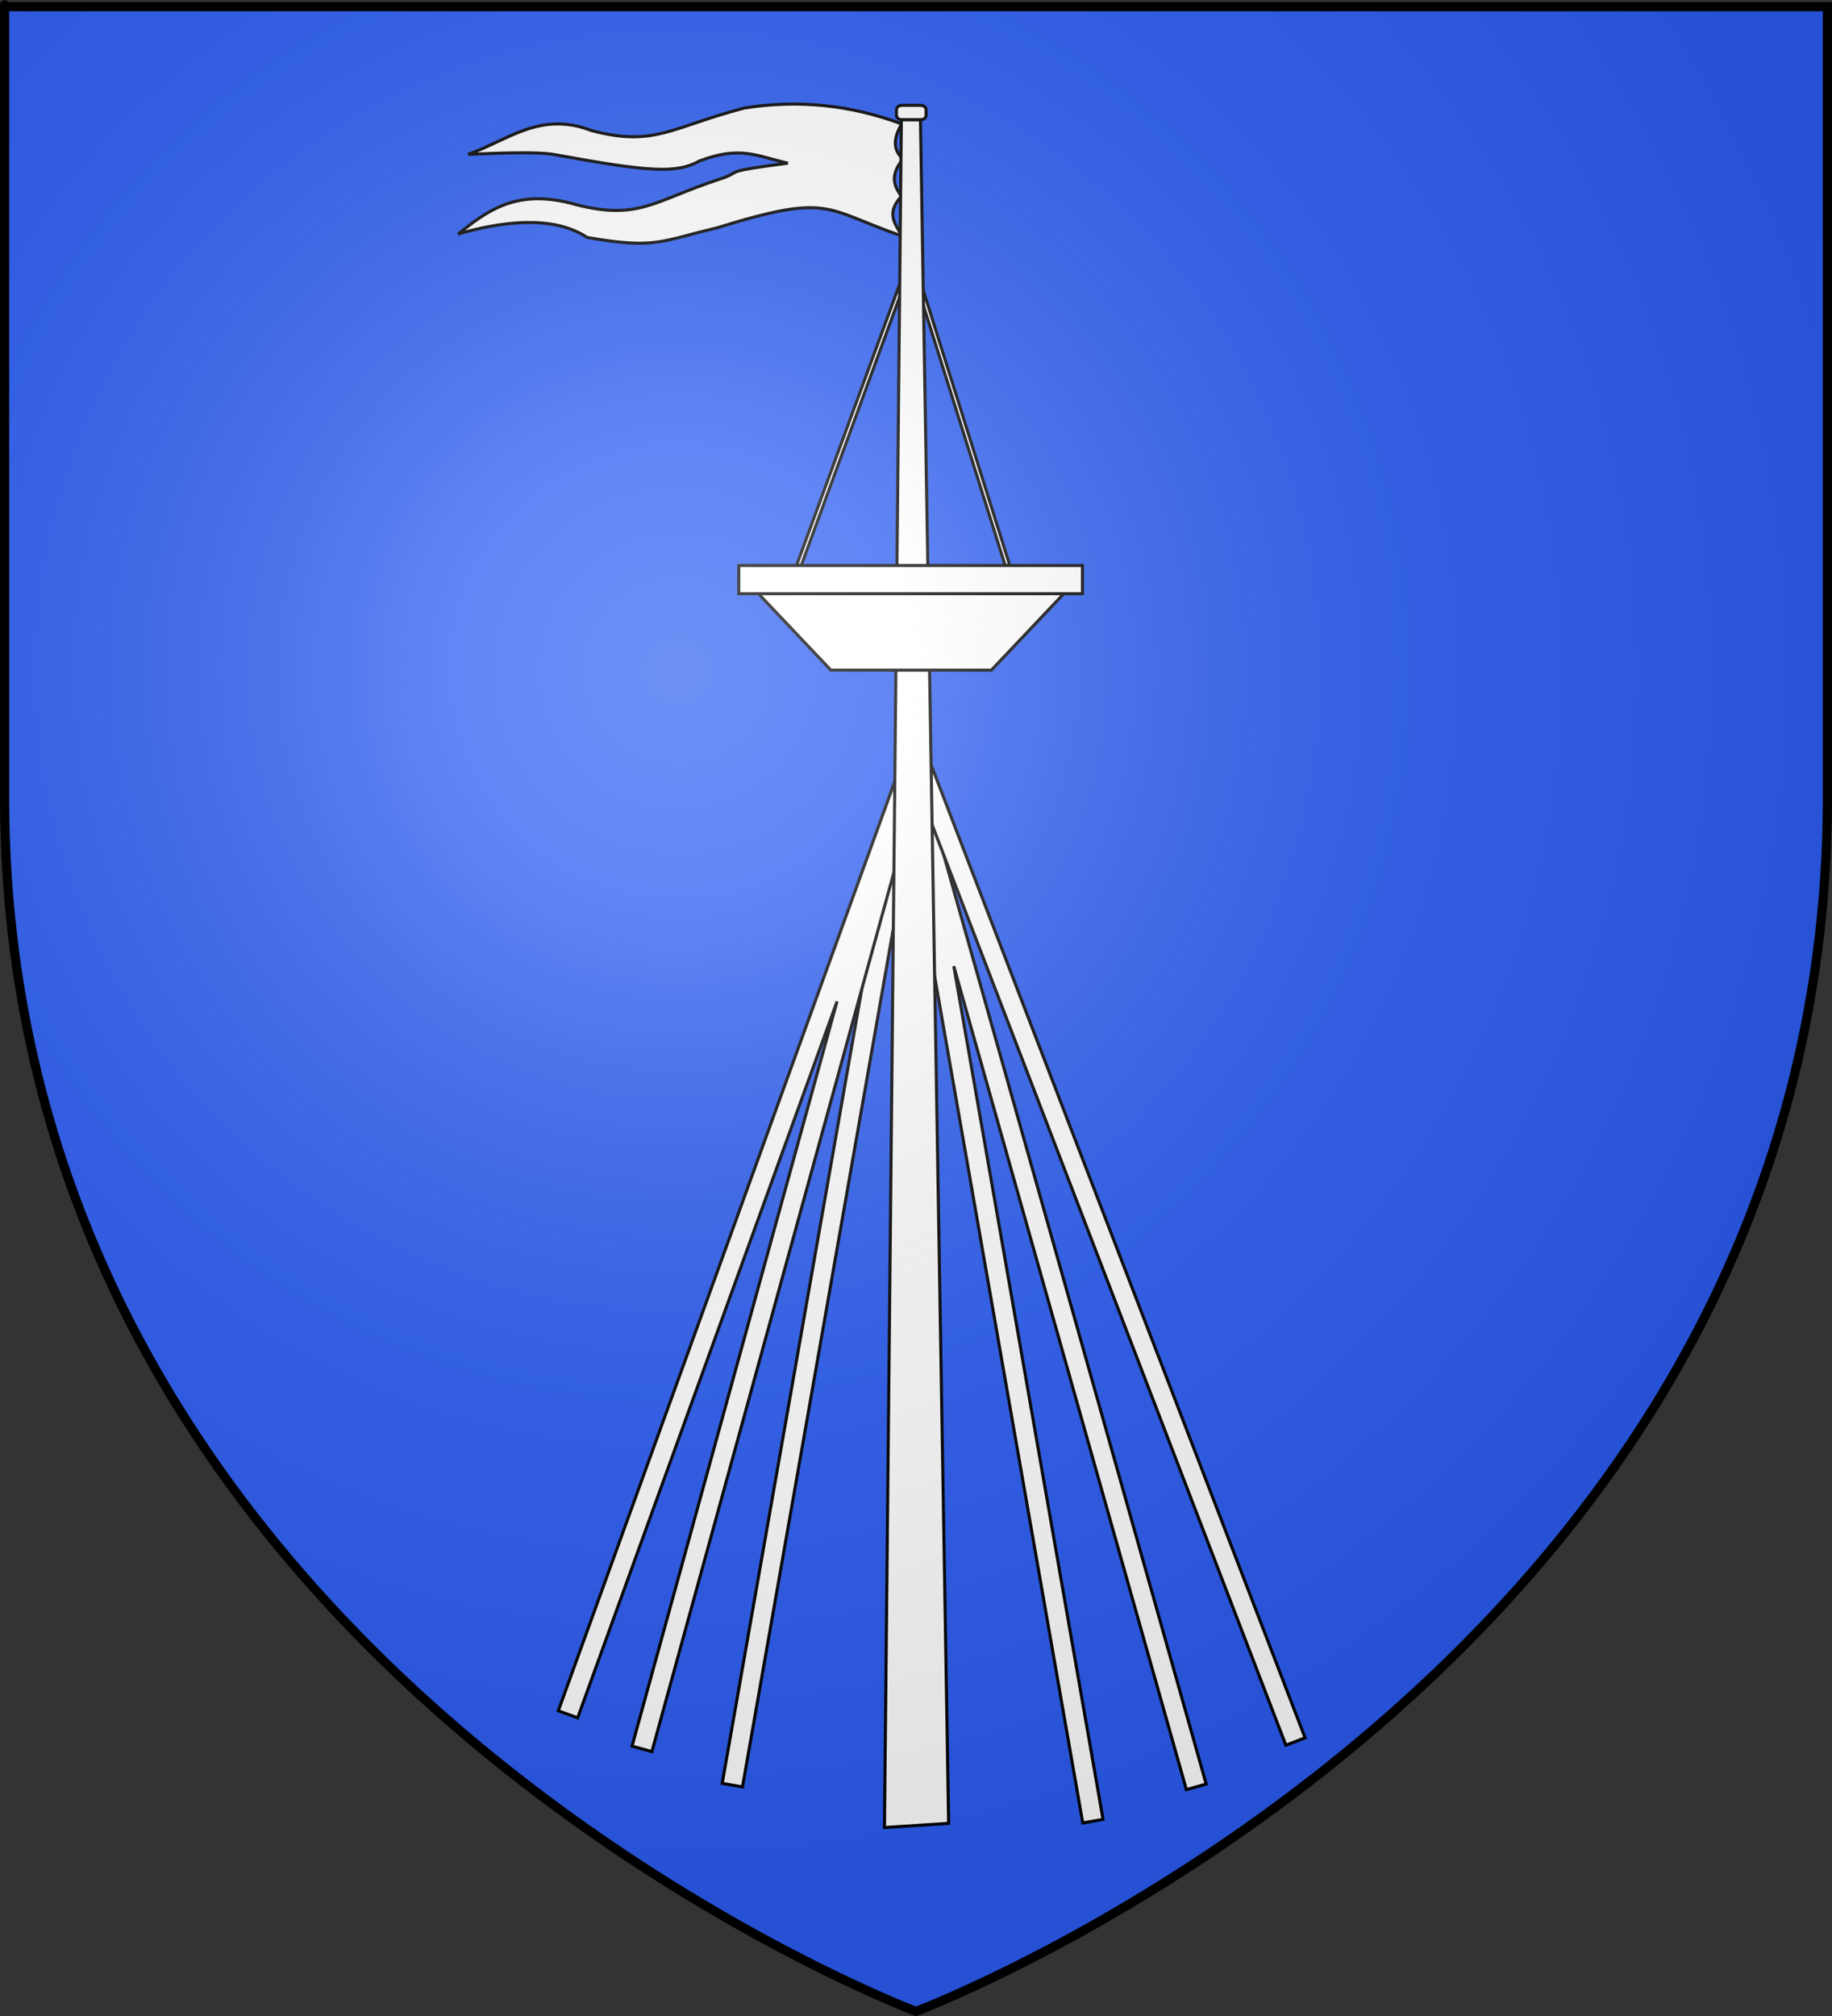 <?xml version="1.0" encoding="UTF-8" standalone="no"?>
<svg
   xmlns:ns="http://creativecommons.org/ns#"
   xmlns:dc="http://purl.org/dc/elements/1.1/"
   xmlns:cc="http://web.resource.org/cc/"
   xmlns:rdf="http://www.w3.org/1999/02/22-rdf-syntax-ns#"
   xmlns:svg="http://www.w3.org/2000/svg"
   xmlns="http://www.w3.org/2000/svg"
   xmlns:xlink="http://www.w3.org/1999/xlink"
   xmlns:sodipodi="http://sodipodi.sourceforge.net/DTD/sodipodi-0.dtd"
   xmlns:inkscape="http://www.inkscape.org/namespaces/inkscape"
   height="660"
   width="600"
   version="1.0"
   id="svg2"
   sodipodi:version="0.32"
   inkscape:version="0.44.1"
   sodipodi:docname="Mas-Blanc-des-Alpilles (13).svg"
   sodipodi:docbase="C:\Documents and Settings\Propriétaire\Mes documents\image blason\Blason du 13 a envoyer\envoyé du 13"
   inkscape:export-filename="/Users/olivier/Desktop/Blason Rouge/Blason_Vide_3D.png"
   inkscape:export-xdpi="144"
   inkscape:export-ydpi="144">
  <rect width="100%" height="100%" fill="#333333" stroke="none"/>
  <sodipodi:namedview
     inkscape:window-height="712"
     inkscape:window-width="1024"
     inkscape:pageshadow="2"
     inkscape:pageopacity="0.0"
     guidetolerance="10.0"
     gridtolerance="10.0"
     objecttolerance="10.0"
     borderopacity="1.0"
     bordercolor="#666666"
     pagecolor="#ffffff"
     id="base"
     showgrid="false"
     height="660px"
     inkscape:zoom="0.51818182"
     inkscape:cx="201.65075"
     inkscape:cy="332.5434"
     inkscape:window-x="-4"
     inkscape:window-y="-4"
     inkscape:current-layer="layer2" />
  <desc
     id="desc4">Flag of Canton of Valais (Wallis)</desc>
  <defs
     id="defs6">
    <linearGradient
       id="id7"
       gradientUnits="userSpaceOnUse"
       href="#id5"
       x1="24352"
       y1="14463"
       x2="25827"
       y2="14463" />
    <linearGradient
       id="id8"
       gradientUnits="userSpaceOnUse"
       href="#id5"
       x1="29777"
       y1="14446"
       x2="31291"
       y2="14446" />
    <radialGradient
       id="id37"
       gradientUnits="userSpaceOnUse"
       href="#id22"
       cx="30190"
       cy="14815"
       r="114"
       fx="30190"
       fy="14815" />
    <radialGradient
       id="id31"
       gradientUnits="userSpaceOnUse"
       href="#id22"
       cx="24741"
       cy="14879"
       r="114"
       fx="24741"
       fy="14879" />
    <radialGradient
       id="id38"
       gradientUnits="userSpaceOnUse"
       href="#id22"
       cx="30472"
       cy="14817"
       r="114"
       fx="30472"
       fy="14817" />
    <radialGradient
       id="id32"
       gradientUnits="userSpaceOnUse"
       href="#id22"
       cx="25024"
       cy="14880"
       r="114"
       fx="25024"
       fy="14880" />
    <radialGradient
       id="id39"
       gradientUnits="userSpaceOnUse"
       href="#id22"
       cx="30755"
       cy="14818"
       r="114"
       fx="30755"
       fy="14818" />
    <radialGradient
       id="id33"
       gradientUnits="userSpaceOnUse"
       href="#id22"
       cx="25306"
       cy="14882"
       r="114"
       fx="25306"
       fy="14882" />
    <radialGradient
       id="id34"
       gradientUnits="userSpaceOnUse"
       href="#id22"
       cx="26446"
       cy="16358"
       r="218"
       fx="26446"
       fy="16358" />
    <radialGradient
       id="id35"
       gradientUnits="userSpaceOnUse"
       href="#id22"
       cx="27711"
       cy="16544"
       r="218"
       fx="27711"
       fy="16544" />
    <radialGradient
       id="id36"
       gradientUnits="userSpaceOnUse"
       href="#id22"
       cx="28995"
       cy="16344"
       r="218"
       fx="28995"
       fy="16344" />
    <radialGradient
       id="id21"
       gradientUnits="userSpaceOnUse"
       href="#id20"
       cx="26381"
       cy="16535"
       r="3157"
       fx="26381"
       fy="16535" />
    <linearGradient
       id="id10"
       gradientUnits="userSpaceOnUse"
       href="#id9"
       x1="27038"
       y1="11341"
       x2="28442"
       y2="11341" />
    <inkscape:perspective
       sodipodi:type="inkscape:persp3d"
       inkscape:vp_x="-50 : 600 : 1"
       inkscape:vp_y="0 : 1000 : 0"
       inkscape:vp_z="700 : 600 : 1"
       inkscape:persp3d-origin="300 : 400 : 1"
       id="perspective48007" />
    <inkscape:perspective
       sodipodi:type="inkscape:persp3d"
       inkscape:vp_x="-50 : 600 : 1"
       inkscape:vp_y="0 : 1000 : 0"
       inkscape:vp_z="700 : 600 : 1"
       inkscape:persp3d-origin="300 : 400 : 1"
       id="perspective30812" />
    <inkscape:perspective
       sodipodi:type="inkscape:persp3d"
       inkscape:vp_x="-50 : 600 : 1"
       inkscape:vp_y="0 : 1000 : 0"
       inkscape:vp_z="700 : 600 : 1"
       inkscape:persp3d-origin="300 : 400 : 1"
       id="perspective18534" />
    <linearGradient
       id="linearGradient2893">
      <stop
         style="stop-color:white;stop-opacity:0.314;"
         offset="0"
         id="stop2895" />
      <stop
         id="stop2897"
         offset="0.19"
         style="stop-color:white;stop-opacity:0.251;" />
      <stop
         style="stop-color:#6b6b6b;stop-opacity:0.125;"
         offset="0.6"
         id="stop2901" />
      <stop
         style="stop-color:black;stop-opacity:0.125;"
         offset="1"
         id="stop2899" />
    </linearGradient>
    <linearGradient
       id="linearGradient2885">
      <stop
         id="stop2887"
         offset="0"
         style="stop-color:white;stop-opacity:1;" />
      <stop
         style="stop-color:white;stop-opacity:1;"
         offset="0.229"
         id="stop2891" />
      <stop
         id="stop2889"
         offset="1"
         style="stop-color:black;stop-opacity:1;" />
    </linearGradient>
    <linearGradient
       id="linearGradient2955">
      <stop
         id="stop2867"
         offset="0"
         style="stop-color:#fd0000;stop-opacity:1;" />
      <stop
         style="stop-color:#e77275;stop-opacity:0.659;"
         offset="0.5"
         id="stop2873" />
      <stop
         style="stop-color:black;stop-opacity:0.323;"
         offset="1"
         id="stop2959" />
    </linearGradient>
    <radialGradient
       inkscape:collect="always"
       xlink:href="#linearGradient2955"
       id="radialGradient2961"
       cx="225.524"
       cy="218.901"
       fx="225.524"
       fy="218.901"
       r="300"
       gradientTransform="matrix(-4.167939e-4,2.183,-1.884,-3.599562e-4,615.597,-289.121)"
       gradientUnits="userSpaceOnUse" />
    <polygon
       id="star"
       transform="scale(53,53)"
       points="0,-1 0.588,0.809 -0.951,-0.309 0.951,-0.309 -0.588,0.809 0,-1 " />
    <clipPath
       id="clip">
      <path
         d="M 0,-200 L 0,600 L 300,600 L 300,-200 L 0,-200 z "
         id="path10" />
    </clipPath>
    <radialGradient
       inkscape:collect="always"
       xlink:href="#linearGradient2955"
       id="radialGradient1911"
       gradientUnits="userSpaceOnUse"
       gradientTransform="matrix(-4.167939e-4,2.183,-1.884,-3.599562e-4,615.597,-289.121)"
       cx="225.524"
       cy="218.901"
       fx="225.524"
       fy="218.901"
       r="300" />
    <radialGradient
       inkscape:collect="always"
       xlink:href="#linearGradient2955"
       id="radialGradient2865"
       gradientUnits="userSpaceOnUse"
       gradientTransform="matrix(0,1.749,-1.593,-1.049767e-7,551.788,-191.29)"
       cx="225.524"
       cy="218.901"
       fx="225.524"
       fy="218.901"
       r="300" />
    <radialGradient
       inkscape:collect="always"
       xlink:href="#linearGradient2955"
       id="radialGradient2871"
       gradientUnits="userSpaceOnUse"
       gradientTransform="matrix(0,1.386,-1.323,-5.741131e-8,-158.082,-109.541)"
       cx="225.524"
       cy="218.901"
       fx="225.524"
       fy="218.901"
       r="300" />
    <radialGradient
       inkscape:collect="always"
       xlink:href="#linearGradient2893"
       id="radialGradient3163"
       gradientUnits="userSpaceOnUse"
       gradientTransform="matrix(1.353,0,0,1.349,-77.629,-85.747)"
       cx="221.445"
       cy="226.331"
       fx="221.445"
       fy="226.331"
       r="300" />
  </defs>
  <g
     inkscape:groupmode="layer"
     id="layer3"
     inkscape:label="Fond gueules"
     style="display:inline"
     sodipodi:insensitive="true">
    <path
       id="path2855"
       style="fill:#2b5df2;fill-opacity:1;fill-rule:evenodd;stroke:none;stroke-width:1px;stroke-linecap:butt;stroke-linejoin:miter;stroke-opacity:1"
       d="M 300,658.5 C 300,658.5 598.5,546.18 598.5,260.728 C 598.5,-24.723 598.5,2.176 598.5,2.176 L 1.5,2.176 L 1.5,260.728 C 1.5,546.18 300,658.5 300,658.5 z "
       sodipodi:nodetypes="cccccc" />
  </g>
  <g
     inkscape:groupmode="layer"
     id="layer4"
     inkscape:label="Meubles"
     style="display:inline">
    <g
       style="fill-rule:evenodd"
       transform="matrix(6.8862e-2,0,0,6.8862e-2,-1590.911,-590.093)"
       id="g2090">
      <g
         transform="matrix(1.165,0,0,1.165,-4849.251,-1888.017)"
         id="g2102">
        <rect
           style="fill:white;fill-opacity:1;stroke:white;stroke-width:18;stroke-opacity:1"
           id="rect388"
           height="1828"
           width="52"
           y="9456"
           x="27687"
           class="fil2 str1" />
        <path
           inkscape:transform-center-x="37.639637"
           style="fill:white;stroke:black;stroke-width:12.461;stroke-miterlimit:4;stroke-dasharray:none;stroke-opacity:1"
           id="path390"
           d="M 27674.419,9482 C 27469.399,9405.434 27255.605,9381.514 27031.903,9417.037 C 26733.903,9495.037 26666.112,9577.037 26408.112,9509.037 C 26197.55,9427.632 26063.68,9550.736 25904.388,9606.049 C 26029.762,9600.807 26188.496,9594.484 26257.112,9607.037 C 26644.93,9677.987 26754.505,9685.375 26848.964,9633.012 C 27015.152,9570.254 27080.543,9612.358 27209.756,9642.037 C 26924.756,9679.037 27033.903,9674.037 26931.903,9707.037 C 26657.903,9796.037 26599.112,9883.037 26318.112,9804.037 C 26093.494,9748.984 25978.628,9840.266 25863.388,9931.049 C 26035.91,9881.479 26248.126,9851.127 26390.173,9945.037 C 26669.253,9993.811 26688.36,9960.688 26919.903,9906.037 C 27385.903,9762.037 27356.419,9829 27674.419,9939 C 27654.419,9895 27604.419,9851 27673.419,9777 C 27643.419,9736 27624.419,9694 27679.419,9625 C 27635.419,9585 27642.419,9536 27674.419,9482 z "
           class="fil10 str2"
           sodipodi:nodetypes="ccccsccccccccccc" />
        <path
           style="fill:white;fill-opacity:1;stroke:black;stroke-width:12.461;stroke-miterlimit:4;stroke-dasharray:none;stroke-opacity:1"
           id="path392"
           d="M 27751,9406 L 27676,9406 C 27663,9406 27653,9414 27653,9424 L 27653,9447 C 27653,9457 27663,9465 27676,9465 L 27751,9465 C 27764,9465 27774,9457 27774,9447 L 27774,9424 C 27774,9414 27764,9406 27751,9406 z "
           class="fil2 str1" />
        <path
           style="fill:white;fill-opacity:1;stroke:black;stroke-width:12.461;stroke-miterlimit:4;stroke-dasharray:none;stroke-opacity:1"
           d="M 27713.656,10006.094 L 27704.563,10030.906 L 27246.563,11279.906 L 27263.438,11286.094 L 27712.344,10061.906 L 28097.406,11285.688 L 28114.594,11280.313 L 27721.594,10031.313 L 27713.656,10006.094 z "
           id="path404" />
        <path
           style="fill:white;fill-opacity:1;stroke:black;stroke-width:12.461;stroke-miterlimit:4;stroke-dasharray:none;stroke-opacity:1"
           d="M 27744.406,12105.594 L 27662.625,12124.25 L 28413.625,16415.25 L 28496.375,16400.75 L 27887.031,12919.063 L 28836.594,16279.406 L 28917.406,16256.594 L 27744.406,12105.594 z "
           id="path450" />
        <path
           style="fill:white;fill-opacity:1;stroke:black;stroke-width:12.461;stroke-miterlimit:4;stroke-dasharray:none;stroke-opacity:1"
           d="M 27758.188,12002.938 L 27677,12018 C 27677,12031.087 27677,12056.484 27677,12071.281 L 26941.625,16253.719 L 27024.375,16268.281 L 27741.031,12192.281 L 29242.813,16098.063 L 29321.188,16067.938 L 27758.188,12002.938 z "
           id="path452" />
        <path
           style="fill:white;fill-opacity:1;stroke:black;stroke-width:12.461;stroke-miterlimit:4;stroke-dasharray:none;stroke-opacity:1"
           d="M 27694.5,12031.688 L 26272.5,15957.688 L 26351.5,15986.313 L 27410.469,13062.625 L 26573.5,16101.844 L 26654.5,16124.156 L 27774.5,12057.156 L 27694.5,12031.688 z "
           id="path454" />
        <path
           style="fill:white;fill-opacity:1;stroke:black;stroke-width:12.461;stroke-miterlimit:4;stroke-dasharray:none;stroke-opacity:1"
           id="path382"
           d="M 27750.928,9465.276 L 27672.928,9465.276 L 27604,16434 L 27866,16417 L 27750.928,9465.276 z "
           class="fil2 str1"
           sodipodi:nodetypes="ccccc" />
        <path
           style="fill:white;stroke:black;stroke-width:12.461;stroke-miterlimit:4;stroke-dasharray:none;stroke-opacity:1"
           id="path384"
           d="M 27385.345,11711 L 28040.345,11711 L 28367.345,11366 L 27058.345,11366 L 27385.345,11711 z "
           class="fil2 str1" />
        <rect
           style="fill:white;fill-opacity:1;stroke:black;stroke-width:12.461;stroke-miterlimit:4;stroke-dasharray:none;stroke-opacity:1"
           id="rect386"
           height="115"
           width="1403"
           y="11284"
           x="27009.342"
           class="fil24 str1" />
      </g>
    </g>
  </g>
  <g
     inkscape:groupmode="layer"
     id="layer2"
     inkscape:label="Reflet final"
     style="display:inline"
     sodipodi:insensitive="true">
    <path
       sodipodi:nodetypes="cccccc"
       d="M 300,658.5 C 300,658.5 598.5,546.18 598.5,260.728 C 598.5,-24.723 598.5,2.176 598.5,2.176 L 1.5,2.176 L 1.5,260.728 C 1.5,546.18 300,658.5 300,658.5 z "
       style="opacity:1;fill:url(#radialGradient3163);fill-opacity:1;fill-rule:evenodd;stroke:none;stroke-width:1px;stroke-linecap:butt;stroke-linejoin:miter;stroke-opacity:1"
       id="path2875"
       inkscape:export-xdpi="144"
       inkscape:export-ydpi="144" />
  </g>
  <g
     inkscape:groupmode="layer"
     id="layer1"
     inkscape:label="Contour final"
     sodipodi:insensitive="true">
    <path
       sodipodi:nodetypes="cccccc"
       d="M 300,658.5 C 300,658.5 1.5,546.18 1.5,260.728 C 1.5,-24.723 1.5,2.176 1.5,2.176 L 598.5,2.176 L 598.5,260.728 C 598.5,546.18 300,658.5 300,658.5 z "
       style="opacity:1;fill:none;fill-opacity:1;fill-rule:evenodd;stroke:black;stroke-width:3;stroke-linecap:butt;stroke-linejoin:miter;stroke-miterlimit:4;stroke-dasharray:none;stroke-opacity:1"
       id="path1411"
       inkscape:export-xdpi="144"
       inkscape:export-ydpi="144" />
  </g>
</svg>
